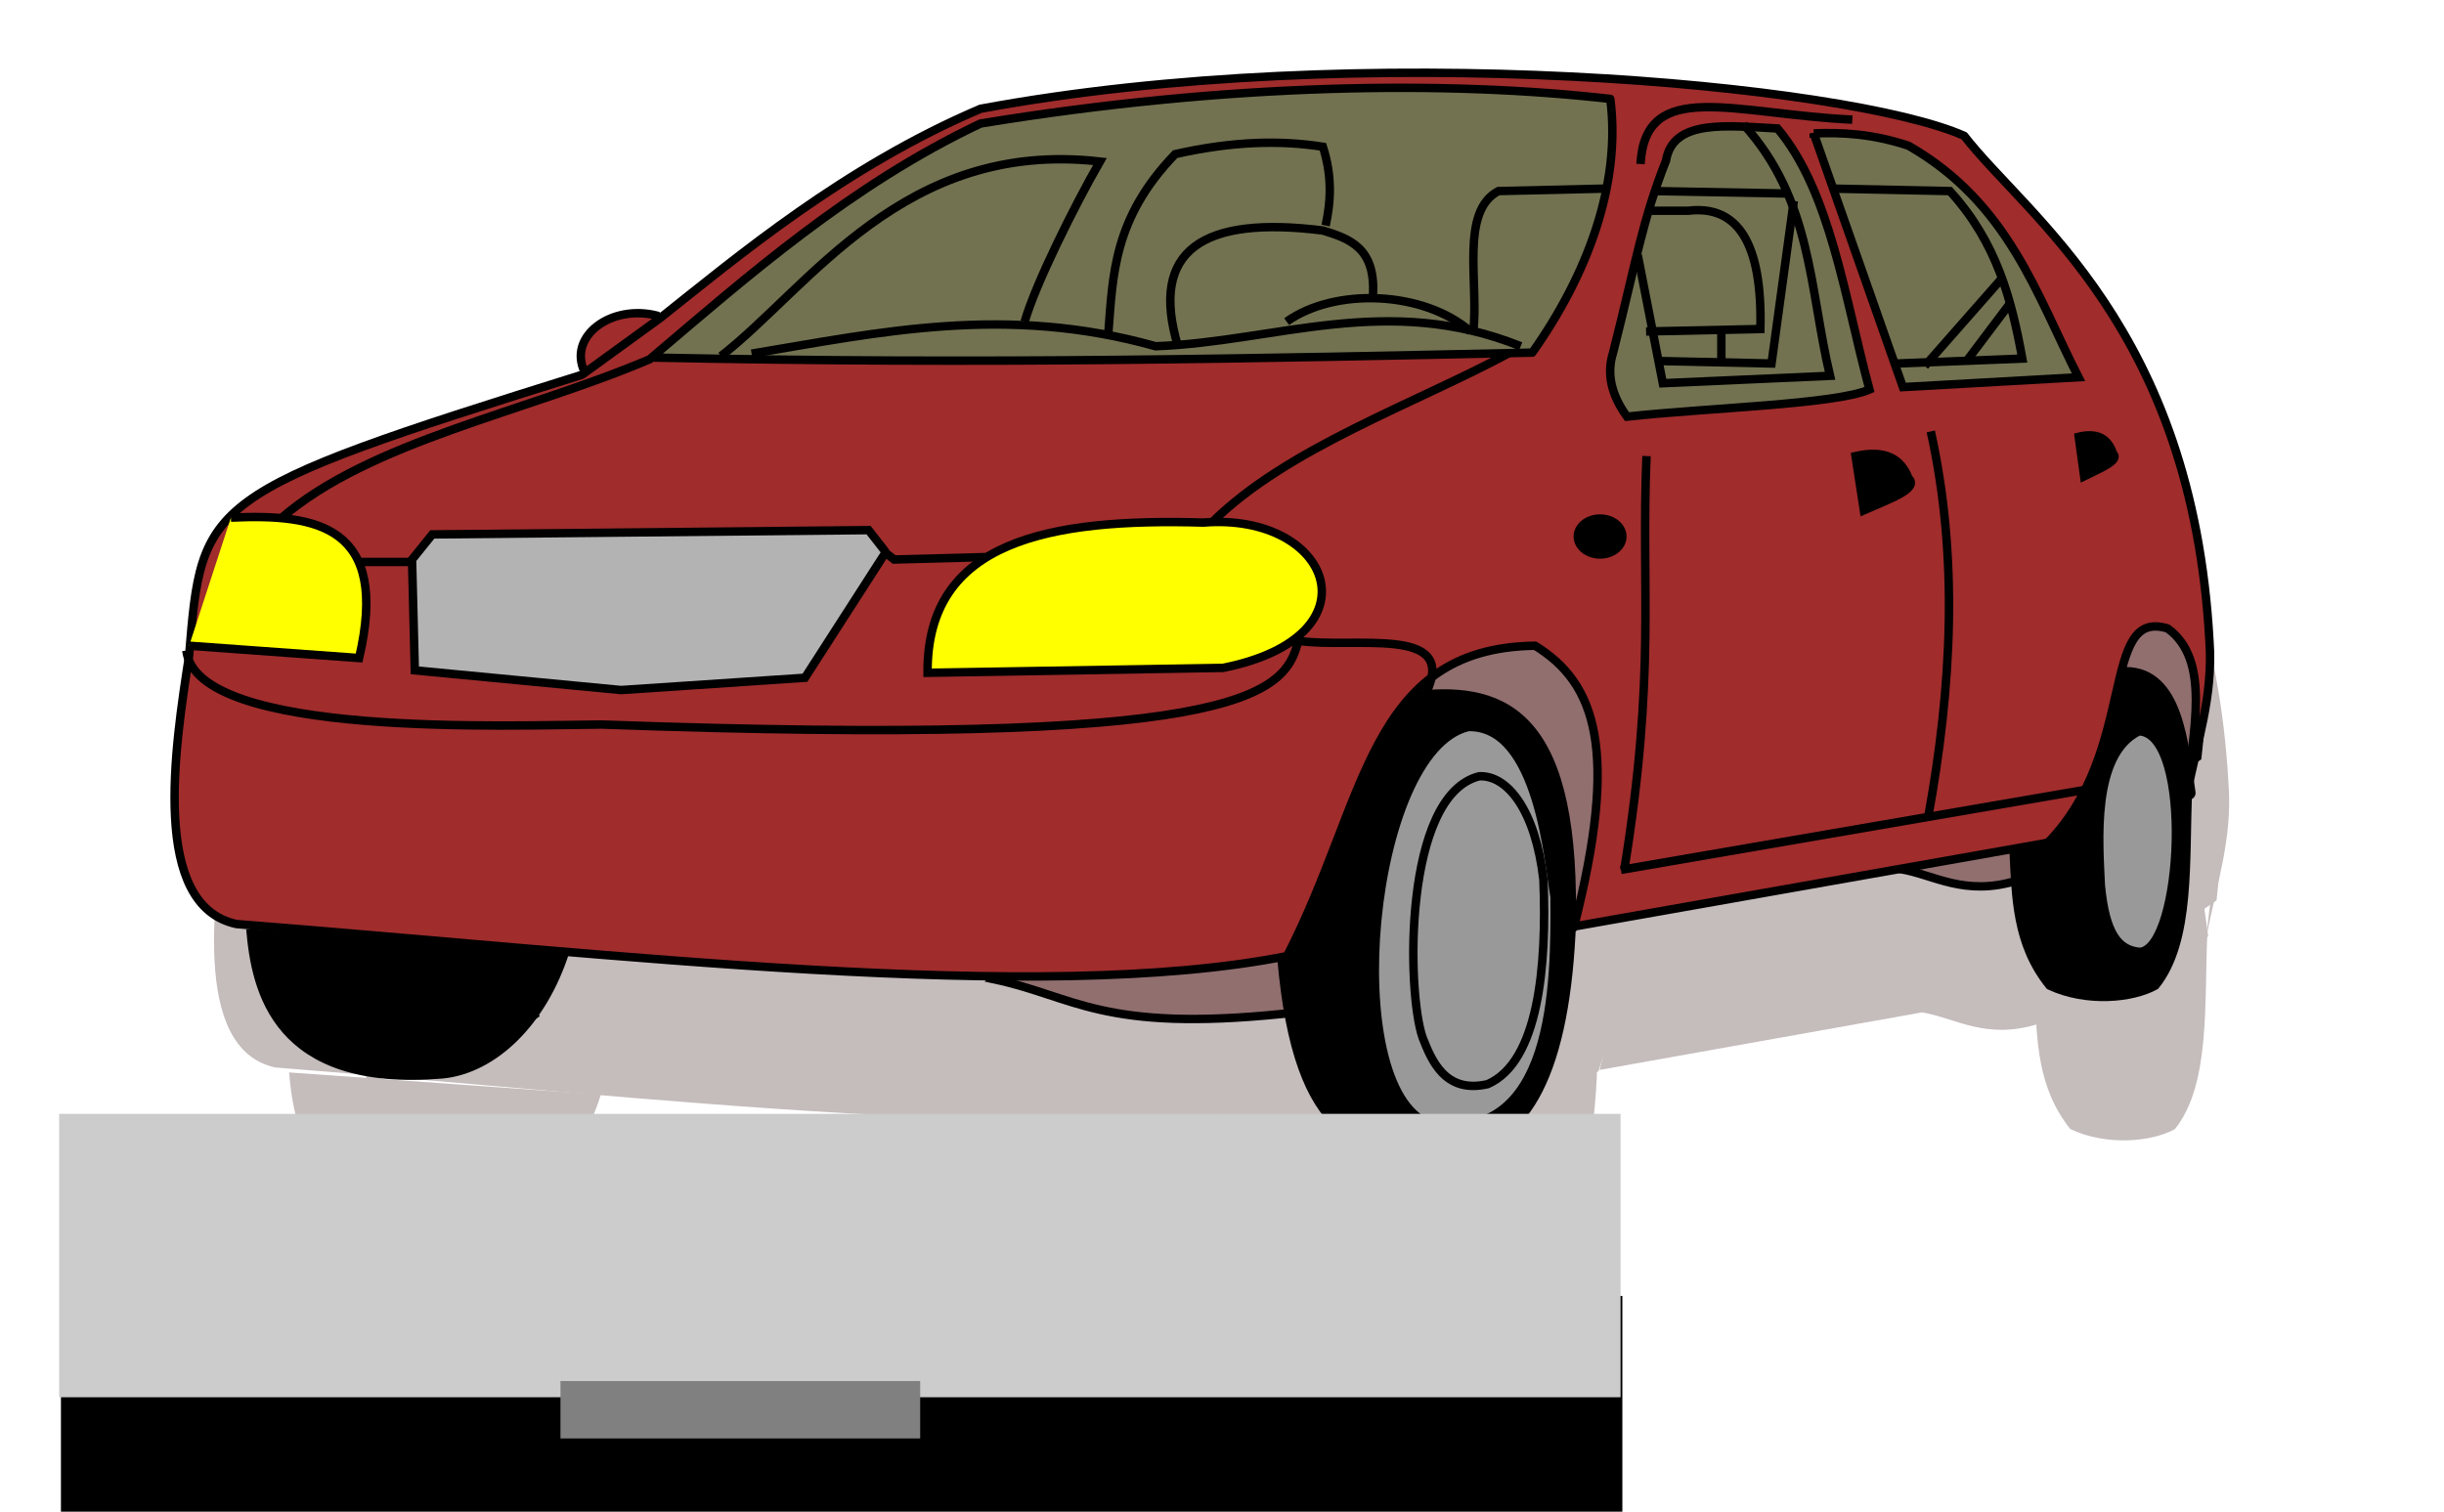<?xml version="1.0" encoding="UTF-8" standalone="no"?>
<!-- Created with Inkscape (http://www.inkscape.org/) -->
<svg
    xmlns:inkscape="http://www.inkscape.org/namespaces/inkscape"
    xmlns:rdf="http://www.w3.org/1999/02/22-rdf-syntax-ns#"
    xmlns="http://www.w3.org/2000/svg"
    xmlns:cc="http://creativecommons.org/ns#"
    xmlns:dc="http://purl.org/dc/elements/1.1/"
    xmlns:sodipodi="http://sodipodi.sourceforge.net/DTD/sodipodi-0.dtd"
    id="svg3925"
    sodipodi:docname="_svgclean2.svg"
    viewBox="0 0 705.76 436.63"
    sodipodi:version="0.32"
    version="1.1"
    inkscape:output_extension="org.inkscape.output.svg.inkscape"
    inkscape:version="0.48.3.1 r9886"
  >
  <defs
      id="defs3927"
    >
    <filter
        id="filter6362"
        height="1.401"
        width="1.212"
        color-interpolation-filters="sRGB"
        y="-.2"
        x="-.106"
        inkscape:collect="always"
      >
      <feGaussianBlur
          id="feGaussianBlur6364"
          stdDeviation="26.02"
          inkscape:collect="always"
      />
    </filter
    >
  </defs
  >
  <sodipodi:namedview
      id="base"
      bordercolor="#666666"
      inkscape:pageshadow="2"
      inkscape:window-y="0"
      pagecolor="#ffffff"
      inkscape:window-height="645"
      inkscape:window-maximized="0"
      inkscape:zoom="0.70127948"
      inkscape:window-x="0"
      showgrid="false"
      borderopacity="1.0"
      inkscape:current-layer="layer1"
      inkscape:cx="333.52613"
      inkscape:cy="162.86708"
      inkscape:window-width="674"
      inkscape:pageopacity="0.0"
      inkscape:document-units="px"
  />
  <g
      id="layer1"
      inkscape:label="Capa 1"
      inkscape:groupmode="layer"
      transform="translate(-38.521 -138.34)"
    >
    <g
        id="g4063"
        style="filter:url(#filter6362);fill:#c5bcbc"
        transform="matrix(.99 0 0 1 -18.856 -432.85)"
      >
      <path
          id="path3976"
          inkscape:connector-curvature="0"
          sodipodi:nodetypes="ccc"
          style="fill-rule:evenodd;fill:#c5bcbc"
          d="m238.85 720.16c-5.11-10.29 7.56-19.81 20.93-16.36 2.89 13.79-10.99 13.41-20.93 16.36z"
      />
      <path
          id="path3978"
          inkscape:connector-curvature="0"
          sodipodi:nodetypes="ccccc"
          style="fill-rule:evenodd;fill:#c5bcbc"
          d="m618.72 863.63c9.68 1.6 18.5 8.01 33.68 3.34l52.1-35.72c4.59-40.85-2.68-59.67-42.2-18.54l-43.58 50.92z"
      />
      <path
          id="path3980"
          inkscape:connector-curvature="0"
          sodipodi:nodetypes="cccc"
          style="fill-rule:evenodd;fill:#c5bcbc"
          d="m683.93 807.2c-19.05 6.39-18.12 27.99-19.97 47.47l38.11-13c-2.02-13.91-3.53-34.31-18.14-34.47z"
      />
      <path
          id="path3982"
          inkscape:connector-curvature="0"
          sodipodi:nodetypes="ccccc"
          style="fill-rule:evenodd;fill:#c5bcbc"
          d="m357.03 895.48c23.32 4.93 31.07 15.38 83.69 9.96l83.44-24.76c16.27-49.05 34.22-126.15-81.22-54.37l-85.91 69.17z"
      />
      <path
          id="path3984"
          inkscape:connector-curvature="0"
          sodipodi:nodetypes="ccccc"
          style="fill-rule:evenodd;fill:#c5bcbc"
          d="m479.46 813.36c25.56-2.72 46.32 6 44.26 69.01-2.14 41.74-13.95 62.6-35.41 62.61-24.95 2.07-43.63-2.36-48.28-55.5 3.37-35.6 15.6-61.93 39.43-76.12z"
      />
      <path
          id="path3986"
          inkscape:connector-curvature="0"
          sodipodi:nodetypes="cccccccccccccc"
          style="fill-rule:evenodd;fill:#c5bcbc"
          d="m701.56 841.82c2.7-14.46 7.63-27.94 6.44-44.11-5.02-90.44-52.63-122.34-70.81-145.85-33.62-14.94-174.82-28.14-284.07-7.82-39.43 16.81-70.01 42.58-92.54 60.47l-22.53 16.36c-109.79 34.33-109.75 36.17-113.47 81.11-4.17 26.84-11.16 72.19 13.68 77.54 109.23 8.53 231.73 23.49 303.38 9.25 23.13-44.79 23.4-88.98 71.62-89.64 17.6 10.84 24.24 30.2 11.27 81.1l136.8-24.18c26.02-26.66 15.02-67.94 34.6-61.9 12.58 9.13 7.27 29.56 5.63 47.67z"
      />
      <path
          id="path3988"
          inkscape:connector-curvature="0"
          sodipodi:nodetypes="ccccc"
          style="fill-rule:evenodd;fill:#c5bcbc"
          d="m534.99 641.19c-46.56-5.31-109.76-4.71-181.87 7.12-37.6 17.81-67.56 44.36-94.95 67.58 97.44 2.02 175.65 0.26 254.29-1.42 15.77-22.26 25.72-48.58 22.53-73.28z"
      />
      <path
          id="path3990"
          inkscape:connector-curvature="0"
          sodipodi:nodetypes="ccc"
          style="fill-rule:evenodd;fill:#c5bcbc"
          d="m136.66 762.14c24.97-1.15 45.9 2.4 37.01 40.55l-49.09-3.56"
      />
      <path
          id="path3992"
          inkscape:connector-curvature="0"
          sodipodi:nodetypes="cccc"
          style="fill-rule:evenodd;fill:#c5bcbc"
          d="m337.83 806.96 85.3-1.43c45.47-9.05 31.38-44.95-5.63-41.97-44.36-1.28-79.97 5.18-79.67 43.4z"
      />
      <path
          id="path3994"
          inkscape:connector-curvature="0"
          sodipodi:nodetypes="cc"
          style="fill-rule:evenodd;fill:#c5bcbc"
          d="m419.91 763.56c21.65-21.52 58.73-34.33 86.11-49.09"
      />
      <path
          id="path3996"
          style="fill-rule:evenodd;fill:#c5bcbc"
          inkscape:connector-curvature="0"
          d="m354.73 773.52-26.55 0.71-7.25-5.69h-127.14l-4.83 6.4h-16.09"
      />
      <path
          id="path3999"
          inkscape:connector-curvature="0"
          sodipodi:nodetypes="cccc"
          style="fill-rule:evenodd;fill:#c5bcbc"
          d="m481.88 812.65c9.18-19.62-20.88-12.55-37.02-14.94-3.8 16.4-19.14 30.71-201.18 24.19-25.59 0.12-116.81 4.09-119.9-21.35"
      />
      <path
          id="path4001"
          style="fill-rule:evenodd;fill:#c5bcbc"
          inkscape:connector-curvature="0"
          d="m325.76 772.1-23.33 36.28-53.12 3.56-59.54-5.69-0.81-32.02 5.85-7.25 125.99-1.23 4.96 6.35z"
      />
      <path
          id="path4003"
          inkscape:connector-curvature="0"
          sodipodi:nodetypes="cc"
          style="fill-rule:evenodd;fill:#c5bcbc"
          d="m539.01 863.87c9.23-57.05 4.82-80.97 6.44-119.52"
      />
      <path
          id="path4005"
          inkscape:connector-curvature="0"
          sodipodi:nodetypes="cccccc"
          style="fill-rule:evenodd;fill:#c5bcbc"
          d="m539.82 732.97c23.59-2.58 60.07-3.53 70.01-7.83-7.26-26.9-11.34-57.31-26.56-75.41-14.45-0.75-30.17-2.82-32.19 9.25-6.95 17.71-8.48 28.57-15.29 55.49-1.95 6.17-0.45 12.33 4.03 18.5z"
      />
      <path
          id="path4007"
          inkscape:connector-curvature="0"
          sodipodi:nodetypes="ccccc"
          style="fill-rule:evenodd;fill:#c5bcbc"
          d="m593.73 651.15 25.75 73.28 50.7-2.84c-12.09-23.72-20.11-50.28-49.09-66.88-10.39-3.43-19.1-3.89-27.36-3.56z"
      />
      <path
          id="path4009"
          inkscape:connector-curvature="0"
          sodipodi:nodetypes="cc"
          style="fill-rule:evenodd;fill:#c5bcbc"
          d="m626.73 848.93c6.97-38.08 8.82-75.51 0.8-111.69"
      />
      <path
          id="path4011"
          inkscape:connector-curvature="0"
          sodipodi:nodetypes="cc"
          style="fill-rule:evenodd;fill:#c5bcbc"
          d="m538.07 863.87 133.82-23.07"
      />
      <path
          id="path4013"
          inkscape:connector-curvature="0"
          sodipodi:nodetypes="cccc"
          style="fill-rule:evenodd;fill:#c5bcbc"
          d="m605.8 744.35 2.42 15.65c6.9-3.08 16.16-6.16 12.87-9.25-2.12-5.63-6.73-8.34-15.29-6.4z"
      />
      <path
          id="path4015"
          inkscape:connector-curvature="0"
          sodipodi:nodetypes="cccc"
          style="fill-rule:evenodd;fill:#c5bcbc"
          d="m669.89 738.52 1.67 12.14c4.77-2.39 11.17-4.78 8.9-7.17-1.47-4.37-4.66-6.47-10.57-4.97z"
      />
      <path
          id="path4017"
          inkscape:connector-curvature="0"
          sodipodi:nodetypes="ccc"
          style="fill-rule:evenodd;fill:#c5bcbc"
          d="m142.29 880.95c1.48 17.73 7.39 46.06 55.52 41.97 14.62-1.48 28.86-14.9 35.41-35.57"
      />
      <path
          id="path4019"
          inkscape:connector-curvature="0"
          sodipodi:nodetypes="cc"
          style="fill-rule:evenodd;fill:#c5bcbc"
          d="m225.17 905.13c-38.26 25.85-62.67 4.38-60.35-24.18"
      />
      <path
          id="path4021"
          inkscape:connector-curvature="0"
          sodipodi:nodetypes="cccc"
          style="fill-rule:evenodd;fill:#c5bcbc"
          d="m493.95 822.61c-28.76 6.88-37.58 104.29-11.27 114.54 36.02 6.41 36.45-39.56 36.21-65.45-1.75-9.99-4.6-49.65-24.94-49.09z"
      />
      <path
          id="path4023"
          inkscape:connector-curvature="0"
          sodipodi:nodetypes="ccccc"
          style="fill-rule:evenodd;fill:#c5bcbc"
          d="m497.17 836.84c-22.01 5.41-20.98 62.49-16.38 75.5 2.49 6.31 6.37 16.32 18.79 13.43 14.74-6.47 17.1-34.16 16.09-59.05-2.31-20.18-10.44-30.24-18.5-29.88z"
      />
      <path
          id="path4025"
          inkscape:connector-curvature="0"
          sodipodi:nodetypes="cccc"
          style="fill-rule:evenodd;fill:#c5bcbc"
          d="m651.46 858.07c0.66 13.49 0.68 27.19 10.38 39.23 10.67 5 23.92 3.68 30.53 0 10.43-12.91 8.5-36.59 9.45-56.48"
      />
      <path
          id="path4027"
          sodipodi:rx="2.9516461"
          sodipodi:ry="2.7962964"
          style="fill:#c5bcbc"
          sodipodi:type="arc"
          d="m951.67 650.57c0 1.544-1.321 2.796-2.952 2.796-1.63 0-2.952-1.252-2.952-2.796s1.321-2.796 2.952-2.796c1.63 0 2.952 1.252 2.952 2.796z"
          transform="matrix(2.59,0,0,2.29,-1925.1,-722.25)"
          sodipodi:cy="650.57391"
          sodipodi:cx="948.72119"
      />
      <path
          id="path4029"
          inkscape:connector-curvature="0"
          sodipodi:nodetypes="ccc"
          style="fill-rule:evenodd;fill:#c5bcbc"
          d="m278.16 715.48c25.42-19.67 52.79-62.73 109.44-56.2-7.31 12.72-18.6 35.38-21.72 46.24"
      />
      <path
          id="path4031"
          inkscape:connector-curvature="0"
          sodipodi:nodetypes="ccc"
          style="fill-rule:evenodd;fill:#c5bcbc"
          d="m287.02 714.77c37.05-6.14 73.42-14.29 116.68-2.13 34.84-1.32 66.77-15.52 105.42 0"
      />
      <path
          id="path4033"
          inkscape:connector-curvature="0"
          sodipodi:nodetypes="cc"
          style="fill-rule:evenodd;fill:#c5bcbc"
          d="m441.52 705.52c13.98-9.93 39.52-8.93 53.11 2.85"
      />
      <path
          id="path4035"
          inkscape:connector-curvature="0"
          sodipodi:nodetypes="cccc"
          style="fill-rule:evenodd;fill:#c5bcbc"
          d="m542.91 686.31 7.25 37 48.28-2.14c-5.99-25.25-5.21-50.78-24.95-72.56"
      />
      <path
          id="path4037"
          inkscape:connector-curvature="0"
          sodipodi:nodetypes="cccc"
          style="fill-rule:evenodd;fill:#c5bcbc"
          d="m390.02 709.08c1.32-16.75 1.37-33.35 19.31-51.93 16.51-3.75 30.44-4.08 42.65-2.14 2.8 8.71 2.27 15.94 0.81 22.77"
      />
      <path
          id="path4039"
          inkscape:connector-curvature="0"
          sodipodi:nodetypes="ccc"
          style="fill-rule:evenodd;fill:#c5bcbc"
          d="m410.14 712.64c-8.36-27.91 7.29-37.77 41.84-33.44 7.7 2.37 15.19 4.99 14.49 18.5"
      />
      <path
          id="path4041"
          inkscape:connector-curvature="0"
          sodipodi:nodetypes="cccc"
          style="fill-rule:evenodd;fill:#c5bcbc"
          d="m545.33 708.37 32.99-0.71c0.61-24.79-6.51-35.92-20.92-34.15h-10.46"
      />
      <path
          id="path4043"
          style="fill-rule:evenodd;fill:#c5bcbc"
          inkscape:connector-curvature="0"
          d="m567.06 708.37v9.25"
      />
      <path
          id="path4045"
          style="fill-rule:evenodd;fill:#c5bcbc"
          inkscape:connector-curvature="0"
          d="m587.98 670.66-6.44 46.96-32.19-0.71"
      />
      <path
          id="path4047"
          inkscape:connector-curvature="0"
          sodipodi:nodetypes="cc"
          style="fill-rule:evenodd;fill:#c5bcbc"
          d="m543.72 659.99c1.38-25.03 26.84-14.45 61.16-12.81"
      />
      <path
          id="path4049"
          inkscape:connector-curvature="0"
          sodipodi:nodetypes="ccc"
          style="fill-rule:evenodd;fill:#c5bcbc"
          d="m495.44 708.37c1.56-14.27-3.86-34.72 7.24-40.55l30.58-0.71"
      />
      <path
          id="path4051"
          inkscape:connector-curvature="0"
          sodipodi:nodetypes="cc"
          style="fill-rule:evenodd;fill:#c5bcbc"
          d="m547.74 667.82 38.63 0.71"
      />
      <path
          id="path4053"
          inkscape:connector-curvature="0"
          sodipodi:nodetypes="cccc"
          style="fill-rule:evenodd;fill:#c5bcbc"
          d="m599.24 667.11 33.8 0.71c13.65 14.94 17.85 31.56 20.92 48.37l-36.21 1.43"
      />
      <path
          id="path4055"
          style="fill-rule:evenodd;fill:#c5bcbc"
          inkscape:connector-curvature="0"
          d="m648.33 692.72-22.53 25.61"
      />
      <path
          id="path4057"
          style="fill-rule:evenodd;fill:#c5bcbc"
          inkscape:connector-curvature="0"
          d="m637.87 716.91 12.88-17.08"
      />
      <path
          id="path4059"
          inkscape:connector-curvature="0"
          sodipodi:nodetypes="cc"
          style="fill-rule:evenodd;fill:#c5bcbc"
          d="m151.02 762.44c25.75-22.44 71.26-30.89 107.03-46.25"
      />
      <path
          id="path4061"
          inkscape:connector-curvature="0"
          sodipodi:nodetypes="cccc"
          style="fill-rule:evenodd;fill:#c5bcbc"
          d="m687.65 823.84c-13.75 6.72-11.56 32.25-11.01 44.52 1.32 13.85 4.97 18.71 11.33 19.2 12.28-1.09 15.4-63.09-0.32-63.72z"
      />
    </g
    >
    <path
        id="path3958"
        inkscape:connector-curvature="0"
        sodipodi:nodetypes="ccc"
        style="stroke-linejoin:round;fill-rule:evenodd;stroke:#000000;stroke-linecap:round;stroke-width:2.435px;fill:#a02c2c"
        d="m207.4 245.88c-5.11-10.29 7.55-19.81 20.92-16.36 2.89 13.79-10.99 13.41-20.92 16.36z"
    />
    <path
        id="path4429"
        inkscape:connector-curvature="0"
        sodipodi:nodetypes="ccccc"
        style="fill-rule:evenodd;stroke:#000000;stroke-width:2.435px;fill:#916f6f"
        d="m587.27 389.35c9.67 1.6 18.5 8.01 33.68 3.34l52.1-35.72c4.59-40.85-2.68-59.67-42.21-18.54l-43.57 50.92z"
    />
    <path
        id="path5944"
        inkscape:connector-curvature="0"
        sodipodi:nodetypes="cccc"
        style="stroke-linejoin:round;fill-rule:evenodd;stroke:#000000;stroke-width:3.862px;fill:#000000"
        d="m652.47 332.92c-19.04 6.39-18.11 27.99-19.97 47.46l38.11-13c-2.01-13.9-3.52-34.3-18.14-34.46z"
    />
    <path
        id="path4437"
        inkscape:connector-curvature="0"
        sodipodi:nodetypes="ccccc"
        style="fill-rule:evenodd;stroke:#000000;stroke-width:2.435px;fill:#916f6f"
        d="m325.57 421.19c23.32 4.94 31.07 15.38 83.69 9.96l83.45-24.75c16.26-49.05 34.22-126.15-81.22-54.38l-85.92 69.17z"
    />
    <path
        id="path3454"
        inkscape:connector-curvature="0"
        sodipodi:nodetypes="ccccc"
        style="fill-rule:evenodd;stroke:#000000;stroke-width:2.435px;fill:#000000"
        d="m448.01 339.08c25.56-2.72 46.31 6 44.26 69.01-2.15 41.73-13.95 62.6-35.41 62.6-24.96 2.08-43.63-2.35-48.28-55.49 3.37-35.6 15.6-61.93 39.43-76.12z"
    />
    <path
        id="path2441"
        inkscape:connector-curvature="0"
        sodipodi:nodetypes="cccccccccccccc"
        style="stroke-linejoin:round;fill-rule:evenodd;stroke:#000000;stroke-linecap:round;stroke-width:2.435px;fill:#a02c2c"
        d="m670.11 367.53c2.7-14.45 7.62-27.93 6.44-44.1-5.02-90.44-52.64-122.35-70.82-145.85-33.61-14.94-174.81-28.15-284.06-7.82-39.43 16.81-70.01 42.58-92.54 60.47l-22.54 16.36c-109.78 34.32-109.75 36.17-113.46 81.1-4.174 26.85-11.168 72.2 13.68 77.55 109.22 8.53 231.73 23.49 303.38 9.25 23.13-44.8 23.39-88.98 71.62-89.64 17.6 10.84 24.23 30.19 11.26 81.1l136.8-24.19c26.02-26.65 15.02-67.93 34.61-61.89 12.58 9.13 7.26 29.56 5.63 47.66z"
    />
    <path
        id="path3960"
        inkscape:connector-curvature="0"
        sodipodi:nodetypes="ccccc"
        style="stroke-linejoin:round;fill-rule:evenodd;fill-opacity:.369;stroke:#000000;stroke-linecap:round;stroke-width:2.435px;fill:#24ea90"
        d="m503.53 166.91c-46.55-5.31-109.76-4.72-181.86 7.11-37.6 17.81-67.56 44.37-94.96 67.59 97.44 2.02 175.66 0.26 254.29-1.42 15.78-22.26 25.73-48.58 22.53-73.28z"
    />
    <path
        id="path3416"
        inkscape:connector-curvature="0"
        sodipodi:nodetypes="ccc"
        style="fill-rule:evenodd;stroke:#000000;stroke-width:2.435px;fill:#ffff00"
        d="m105.2 287.85c24.97-1.14 45.9 2.41 37.02 40.56l-49.09-3.56"
    />
    <path
        id="path3418"
        inkscape:connector-curvature="0"
        sodipodi:nodetypes="cccc"
        style="fill-rule:evenodd;stroke:#000000;stroke-width:2.435px;fill:#ffff00"
        d="m306.38 332.67 85.3-1.42c45.47-9.05 31.37-44.95-5.63-41.97-44.36-1.28-79.98 5.18-79.67 43.39z"
    />
    <path
        id="path3420"
        inkscape:connector-curvature="0"
        sodipodi:nodetypes="cc"
        style="stroke:#000000;stroke-width:2.435px;fill:none"
        d="m388.46 289.28c21.64-21.53 58.73-34.33 86.1-49.09"
    />
    <path
        id="path3424"
        style="stroke:#000000;stroke-width:2.435px;fill:none"
        inkscape:connector-curvature="0"
        d="m323.28 299.24-26.56 0.71-7.24-5.69h-127.14l-4.83 6.4h-16.1"
    />
    <path
        id="path3426"
        inkscape:connector-curvature="0"
        sodipodi:nodetypes="cccc"
        style="stroke:#000000;stroke-width:2.435px;fill:none"
        d="m450.42 338.37c9.19-19.62-20.87-12.55-37.01-14.94-3.8 16.4-19.14 30.7-201.18 24.18-25.59 0.13-116.82 4.1-119.9-21.34"
    />
    <path
        id="path3430"
        style="fill-rule:evenodd;stroke:#000000;stroke-width:2.435px;fill:#b3b3b3"
        inkscape:connector-curvature="0"
        d="m294.31 297.81-23.34 36.29-53.11 3.55-59.55-5.69-0.8-32.01 5.85-7.25 125.98-1.24 4.97 6.35z"
    />
    <path
        id="path3432"
        inkscape:connector-curvature="0"
        sodipodi:nodetypes="cc"
        style="stroke:#000000;stroke-width:2.435px;fill:none"
        d="m507.56 389.59c9.22-57.05 4.82-80.97 6.43-119.52"
    />
    <path
        id="path3434"
        inkscape:connector-curvature="0"
        sodipodi:nodetypes="cccccc"
        style="fill-rule:evenodd;stroke:#000000;stroke-width:2.435px;fill:#24ea90;fill-opacity:.369"
        d="m508.36 258.68c23.59-2.57 60.07-3.52 70.01-7.82-7.25-26.9-11.33-57.31-26.55-75.41-14.45-0.75-30.18-2.82-32.19 9.25-6.96 17.7-8.48 28.57-15.29 55.49-1.96 6.16-0.46 12.33 4.02 18.49z"
    />
    <path
        id="path3438"
        inkscape:connector-curvature="0"
        sodipodi:nodetypes="ccccc"
        style="fill-rule:evenodd;stroke:#000000;stroke-width:2.435px;fill:#24ea90;fill-opacity:.37"
        d="m562.28 176.87 25.75 73.28 50.7-2.85c-12.1-23.71-20.12-50.27-49.09-66.87-10.39-3.44-19.1-3.89-27.36-3.56z"
    />
    <path
        id="path3440"
        inkscape:connector-curvature="0"
        sodipodi:nodetypes="cc"
        style="stroke:#000000;stroke-width:2.435px;fill:none"
        d="m595.27 374.65c6.97-38.08 8.82-75.51 0.81-111.7"
    />
    <path
        id="path3442"
        inkscape:connector-curvature="0"
        sodipodi:nodetypes="cc"
        style="stroke:#000000;stroke-width:2.435px;fill:none"
        d="m506.61 389.59 133.83-23.08"
    />
    <path
        id="path3444"
        inkscape:connector-curvature="0"
        sodipodi:nodetypes="cccc"
        style="fill-rule:evenodd;stroke:#000000;stroke-width:2.435px;fill:#000000"
        d="m574.35 270.07 2.41 15.65c6.91-3.08 16.16-6.17 12.88-9.25-2.13-5.64-6.74-8.35-15.29-6.4z"
    />
    <path
        id="path3446"
        inkscape:connector-curvature="0"
        sodipodi:nodetypes="cccc"
        style="fill-rule:evenodd;stroke:#000000;stroke-width:1.782px;fill:#000000"
        d="m638.44 264.24 1.67 12.14c4.77-2.39 11.16-4.78 8.89-7.17-1.47-4.37-4.65-6.48-10.56-4.97z"
    />
    <path
        id="path3448"
        inkscape:connector-curvature="0"
        sodipodi:nodetypes="ccc"
        style="fill-rule:evenodd;stroke:#000000;stroke-width:2.435px;fill:#000000"
        d="m110.83 406.66c1.49 17.73 7.4 46.07 55.53 41.98 14.61-1.48 28.85-14.9 35.41-35.57"
    />
    <path
        id="path3450"
        inkscape:connector-curvature="0"
        sodipodi:nodetypes="cc"
        style="fill-rule:evenodd;stroke:#000000;stroke-width:2.435px;fill:#000000"
        d="m193.72 430.85c-38.27 25.85-62.68 4.38-60.35-24.19"
    />
    <path
        id="path3456"
        inkscape:connector-curvature="0"
        sodipodi:nodetypes="cccc"
        style="fill-rule:evenodd;stroke:#000000;stroke-width:2.435px;fill:#999999"
        d="m462.49 348.33c-28.75 6.88-37.58 104.29-11.26 114.54 36.01 6.4 36.45-39.56 36.21-65.46-1.75-9.98-4.61-49.65-24.95-49.08z"
    />
    <path
        id="path3458"
        inkscape:connector-curvature="0"
        sodipodi:nodetypes="ccccc"
        style="stroke-linejoin:round;stroke:#000000;stroke-width:2.435px;fill:none"
        d="m465.71 362.55c-22 5.41-20.97 62.49-16.37 75.51 2.49 6.3 6.36 16.31 18.79 13.42 14.73-6.46 17.1-34.16 16.09-59.05-2.32-20.18-10.44-30.23-18.51-29.88z"
    />
    <path
        id="path4431"
        inkscape:connector-curvature="0"
        sodipodi:nodetypes="cccc"
        style="fill-rule:evenodd;stroke:#000000;stroke-width:2.435px;fill:#000000"
        d="m620 383.79c0.66 13.49 0.68 27.19 10.39 39.23 10.66 4.99 23.92 3.68 30.53 0 10.42-12.91 8.49-36.6 9.44-56.49"
    />
    <path
        id="path4435"
        sodipodi:rx="2.9516461"
        sodipodi:ry="2.7962964"
        style="fill:#000000"
        sodipodi:type="arc"
        d="m951.67 650.57c0 1.544-1.321 2.796-2.952 2.796-1.63 0-2.952-1.252-2.952-2.796s1.321-2.796 2.952-2.796c1.63 0 2.952 1.252 2.952 2.796z"
        transform="matrix(2.59,0,0,2.29,-1956.6,-1196.5)"
        sodipodi:cy="650.57391"
        sodipodi:cx="948.72119"
    />
    <path
        id="path4439"
        inkscape:connector-curvature="0"
        sodipodi:nodetypes="ccc"
        style="stroke:#000000;stroke-width:2.435px;fill:none"
        d="m246.71 241.2c25.41-19.67 52.79-62.73 109.44-56.2-7.32 12.72-18.61 35.37-21.73 46.24"
    />
    <path
        id="path4443"
        inkscape:connector-curvature="0"
        sodipodi:nodetypes="ccc"
        style="stroke:#000000;stroke-width:2.435px;fill:none"
        d="m255.56 240.49c37.05-6.15 73.42-14.29 116.68-2.14 34.85-1.31 66.77-15.51 105.42 0"
    />
    <path
        id="path4445"
        inkscape:connector-curvature="0"
        sodipodi:nodetypes="cc"
        style="stroke:#000000;stroke-width:2.435px;fill:none"
        d="m410.07 231.24c13.98-9.93 39.52-8.93 53.11 2.85"
    />
    <path
        id="path4449"
        inkscape:connector-curvature="0"
        sodipodi:nodetypes="cccc"
        style="stroke:#000000;stroke-width:2.435px;fill:none"
        d="m511.46 212.03 7.24 37 48.28-2.14c-5.99-25.25-5.2-50.79-24.94-72.57"
    />
    <path
        id="path4453"
        inkscape:connector-curvature="0"
        sodipodi:nodetypes="cccc"
        style="stroke:#000000;stroke-width:2.435px;fill:none"
        d="m358.56 234.8c1.33-16.75 1.37-33.35 19.32-51.94 16.5-3.74 30.43-4.07 42.65-2.13 2.8 8.7 2.26 15.94 0.8 22.76"
    />
    <path
        id="path4455"
        inkscape:connector-curvature="0"
        sodipodi:nodetypes="ccc"
        style="stroke:#000000;stroke-width:2.435px;fill:none"
        d="m378.68 238.35c-8.35-27.9 7.3-37.77 41.85-33.43 7.69 2.36 15.19 4.99 14.48 18.49"
    />
    <path
        id="path4457"
        inkscape:connector-curvature="0"
        sodipodi:nodetypes="cccc"
        style="stroke:#000000;stroke-width:2.435px;fill:none"
        d="m513.87 234.09 33-0.72c0.6-24.78-6.51-35.92-20.93-34.15h-10.46"
    />
    <path
        id="path4459"
        style="stroke:#000000;stroke-width:2.435px;fill:none"
        inkscape:connector-curvature="0"
        d="m535.6 234.09v9.24"
    />
    <path
        id="path4461"
        style="stroke:#000000;stroke-width:2.435px;fill:none"
        inkscape:connector-curvature="0"
        d="m556.52 196.38-6.43 46.95-32.19-0.71"
    />
    <path
        id="path4463"
        inkscape:connector-curvature="0"
        sodipodi:nodetypes="cc"
        style="stroke:#000000;stroke-width:2.435px;fill:none"
        d="m512.26 185.71c1.39-25.03 26.84-14.45 61.16-12.81"
    />
    <path
        id="path4471"
        inkscape:connector-curvature="0"
        sodipodi:nodetypes="ccc"
        style="stroke:#000000;stroke-width:2.435px;fill:none"
        d="m463.98 234.09c1.57-14.27-3.86-34.72 7.24-40.56l30.58-0.71"
    />
    <path
        id="path4473"
        inkscape:connector-curvature="0"
        sodipodi:nodetypes="cc"
        style="stroke:#000000;stroke-width:2.435px;fill:none"
        d="m516.29 193.53 38.62 0.71"
    />
    <path
        id="path4475"
        inkscape:connector-curvature="0"
        sodipodi:nodetypes="cccc"
        style="stroke:#000000;stroke-width:2.435px;fill:none"
        d="m567.79 192.82 33.8 0.71c13.65 14.95 17.84 31.57 20.92 48.38l-36.21 1.42"
    />
    <path
        id="path3998"
        style="stroke:#000000;stroke-width:2.435px;fill:none"
        inkscape:connector-curvature="0"
        d="m616.88 218.43-22.53 25.62"
    />
    <path
        id="path4000"
        style="stroke:#000000;stroke-width:2.435px;fill:none"
        inkscape:connector-curvature="0"
        d="m606.42 242.62 12.87-17.07"
    />
    <path
        id="path4002"
        inkscape:connector-curvature="0"
        sodipodi:nodetypes="cc"
        style="stroke:#000000;stroke-width:2.435px;fill:none"
        d="m119.56 288.15c25.75-22.43 71.27-30.89 107.03-46.24"
    />
    <path
        id="path4433"
        inkscape:connector-curvature="0"
        sodipodi:nodetypes="cccc"
        style="fill-rule:evenodd;stroke:#000000;stroke-width:2.435px;fill:#999999"
        d="m656.2 349.56c-13.75 6.72-11.56 32.25-11.02 44.52 1.32 13.85 4.98 18.71 11.33 19.2 12.28-1.09 15.4-63.09-0.31-63.72z"
    />
    <flowRoot
        id="flowRoot6366"
        xml:space="preserve"
        transform="matrix(.835 0 0 1.104 -94.185 -100.31)"
      >
      <flowRegion
          id="flowRegion6368"
        >
        <rect
            id="rect6370"
            y="555.22"
            width="540"
            x="180"
            height="71.429"
        />
      </flowRegion
      >
      <flowPara
          id="flowPara6372"
        >Diseñando libremente con Ubuntu</flowPara
      >
    </flowRoot
    >
    <flowRoot
        id="flowRoot6374"
        xml:space="preserve"
        style="fill:#cccccc"
        transform="matrix(.835 0 0 -1.146 -94.704 1178.2)"
      >
      <flowRegion
          id="flowRegion6376"
        >
        <rect
            id="rect6378"
            style="fill:#cccccc"
            height="71.429"
            width="540"
            y="555.22"
            x="180"
        />
      </flowRegion
      >
      <flowPara
          id="flowPara6380"
        >Diseñando libremente con Ubuntu</flowPara
      >
    </flowRoot
    >
    <flowRoot
        id="flowRoot6382"
        xml:space="preserve"
        style="fill:#808080"
        transform="translate(51.726,-5.668)"
      >
      <flowRegion
          id="flowRegion6384"
        >
        <rect
            id="rect6386"
            style="fill:#808080"
            height="16.577"
            width="103.88"
            y="542.91"
            x="148.64"
        />
      </flowRegion
      >
      <flowPara
          id="flowPara6388"
        >Zaki</flowPara
      >
    </flowRoot
    >
  </g
  >
</svg
>
